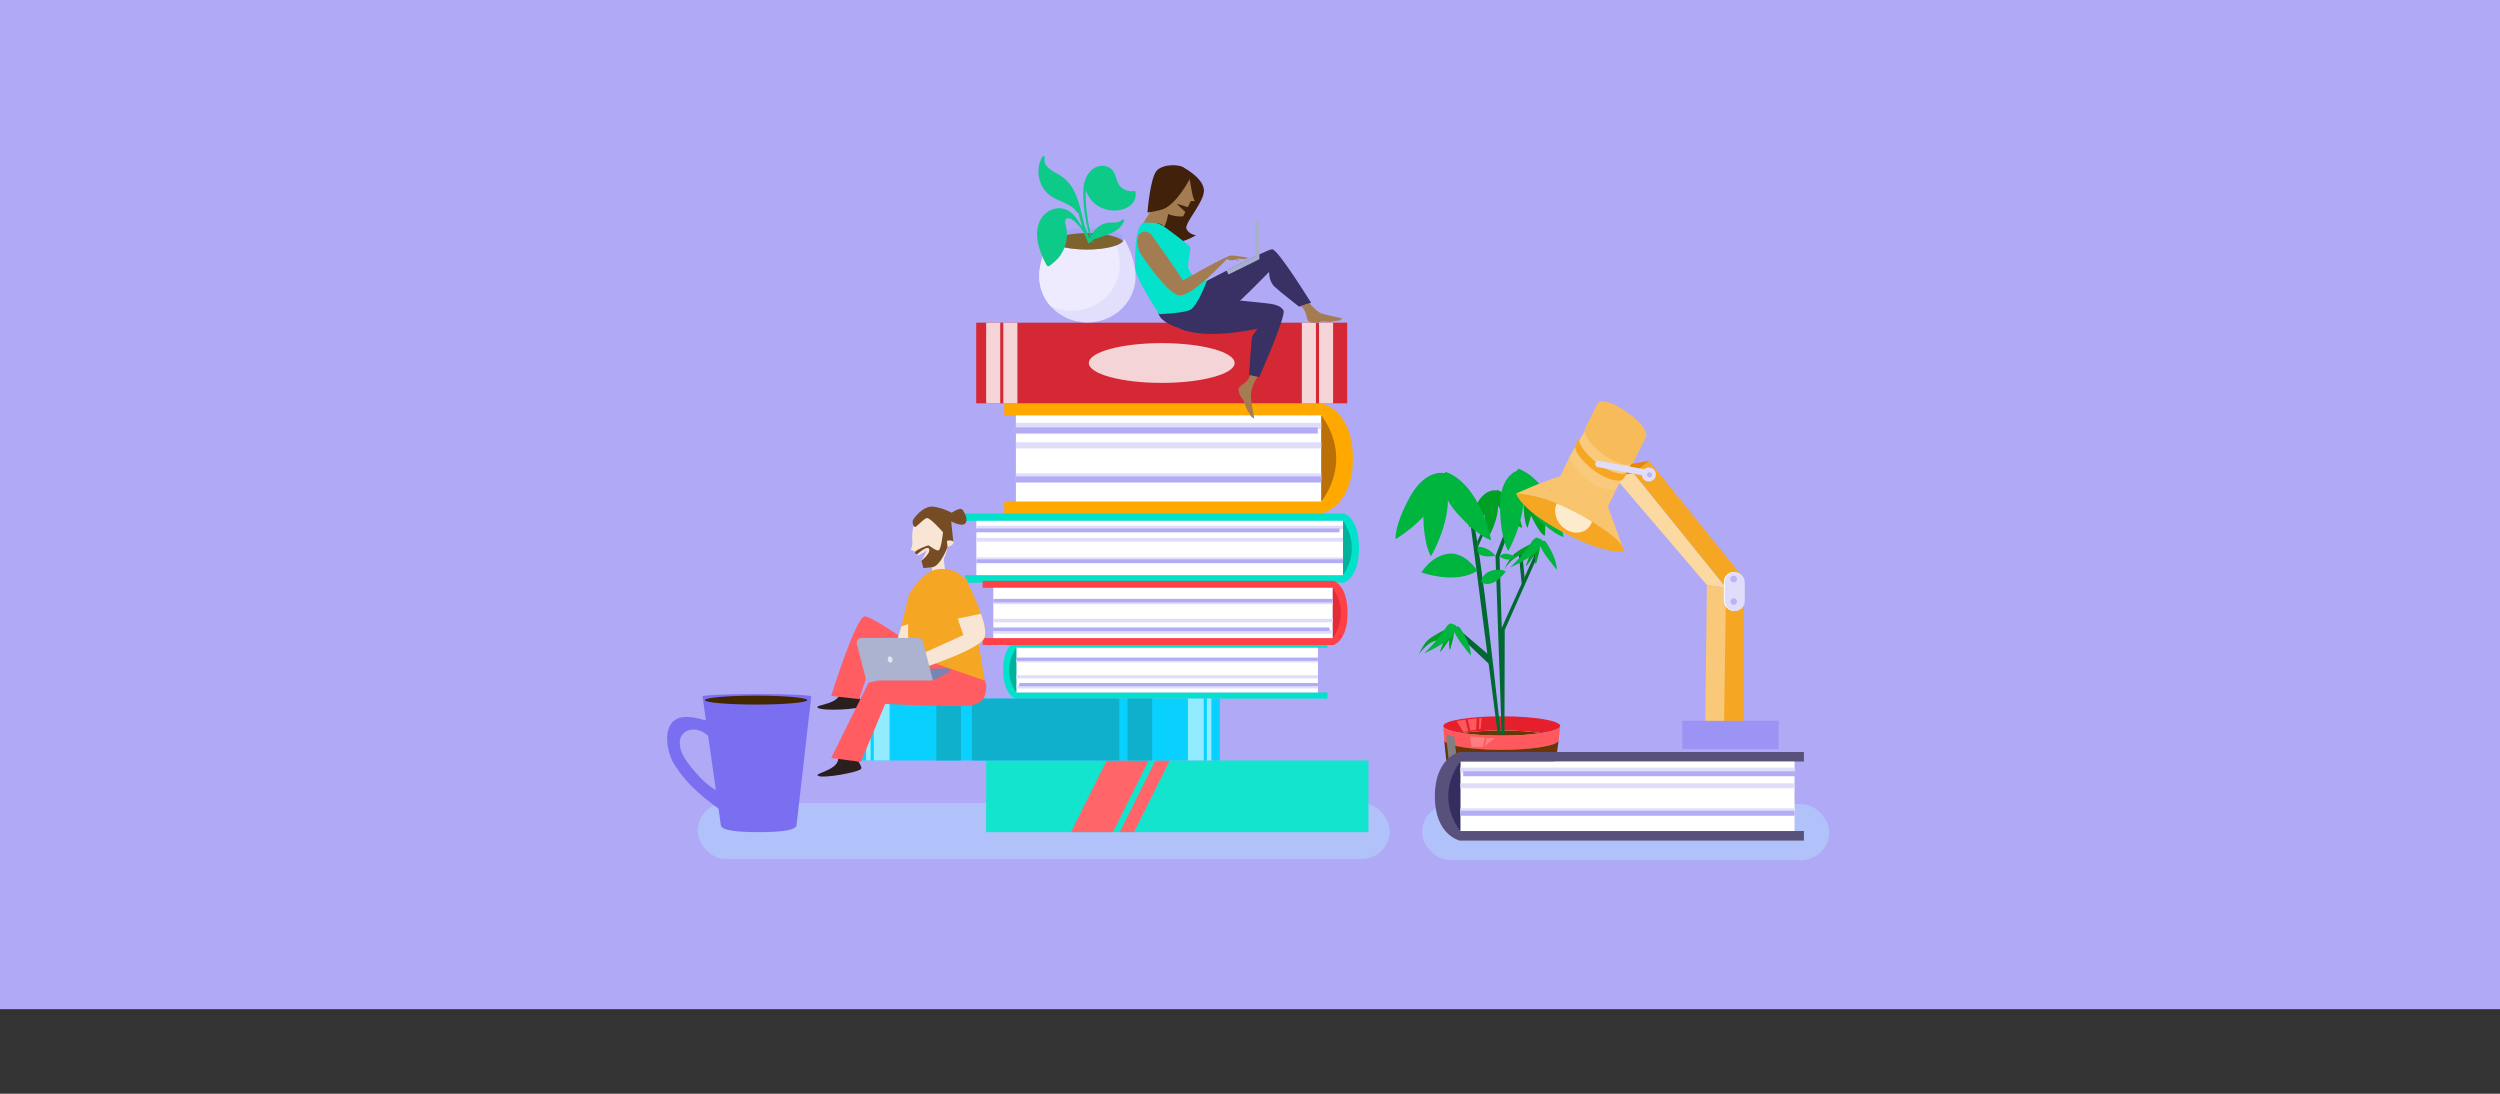 <?xml version="1.0" encoding="UTF-8"?>
<svg xmlns="http://www.w3.org/2000/svg" viewBox="0 0 1090 476.88">
  <rect x="0" y="0" width="1090" height="476.88" fill="#333333" stroke="none"/>
  <defs>
    <style>      .cls-1 {        fill: #a8a1f5;      }      .cls-2 {        fill: #ba7006;      }      .cls-3 {        fill: #a7afce;      }      .cls-4 {        fill: #bab4f7;      }      .cls-5 {        fill: #f7f7fe;      }      .cls-6 {        fill: #ff4147;      }      .cls-7 {        fill: #12e4ce;      }      .cls-8 {        fill: #b2acf6;      }      .cls-9 {        fill: #e32c38;      }      .cls-10 {        fill: #0eb0cc;      }      .cls-11 {        fill: #58517c;      }      .cls-12 {        fill: #ff6569;      }      .cls-13 {        fill: #f7bc59;      }      .cls-14 {        fill: #7a6ff0;      }      .cls-15 {        fill: #ff585d;      }      .cls-16 {        isolation: isolate;      }      .cls-17 {        fill: #00b53e;      }      .cls-18 {        fill: #57ecdc;      }      .cls-19 {        fill: #edebfd;      }      .cls-20 {        fill: #e98800;      }      .cls-21 {        fill: #f8e5d4;      }      .cls-22 {        fill: #fdebcd;      }      .cls-23 {        fill: #393063;      }      .cls-24 {        fill: #00e2ca;      }      .cls-25 {        fill: #ff7c80;      }      .cls-26 {        fill: #92ebff;      }      .cls-27 {        fill: #b1f0ff;        opacity: .35;      }      .cls-28 {        fill: #fff;      }      .cls-29 {        fill: #abb3d0;      }      .cls-30 {        fill: #412600;      }      .cls-31 {        fill: #e3e6ef;      }      .cls-32 {        fill: #006830;      }      .cls-33 {        fill: #e1dffc;      }      .cls-34 {        fill: #f8c46e;      }      .cls-35 {        fill: #05e2cb;      }      .cls-36 {        fill: #ffa800;      }      .cls-37 {        fill: #754c24;      }      .cls-38 {        fill: #fbd9a0;      }      .cls-39 {        fill: #7f632f;      }      .cls-40 {        fill: #00b29b;      }      .cls-41 {        fill: #00a024;      }      .cls-42 {        fill: #afa9f6;      }      .cls-43 {        fill: #09d1ff;      }      .cls-44 {        fill: #d42935;      }      .cls-45 {        fill: #352c60;      }      .cls-46 {        fill: #29201d;      }      .cls-47 {        fill: #0dca89;      }      .cls-48 {        fill: #f5d4d7;      }      .cls-49 {        fill: #a47c52;      }      .cls-50 {        fill: #9c94f4;      }      .cls-51 {        fill: #ff5d61;      }      .cls-52 {        fill: #42210b;      }      .cls-53 {        fill: #f9c878;      }      .cls-54 {        fill: #e61f2d;      }      .cls-55 {        fill: #f9ca7c;      }      .cls-56 {        fill: #f5a623;      }      .cls-57 {        fill: #e0ddfb;      }      .cls-58 {        fill: gray;        mix-blend-mode: screen;      }      .cls-59 {        fill: #6c3506;      }      .cls-60 {        fill: #7885b4;      }    </style>
  </defs>
  <g class="cls-16">
    <g id="Capa_1">
      <rect class="cls-42" width="1090" height="440"></rect>
      <g>
        <rect class="cls-27" x="304.19" y="350.12" width="301.77" height="24.4" rx="12.2" ry="12.2"></rect>
        <rect class="cls-27" x="620.03" y="350.61" width="177.52" height="24.4" rx="12.2" ry="12.2"></rect>
        <g>
          <path class="cls-41" d="M664.24,219.03s.09,8.82,1.75,11.14l1.58-5.39s3.64,8.17,6.01,8.81c0,0,.55-9.06-.47-10.9s-8.87-3.65-8.87-3.65Z"></path>
          <path class="cls-41" d="M630.65,276.92s-2.85,6.65-2.74,7.23,3.9-5.17,3.9-5.17c0,0-.21,4.01.37,4.38,0,0,2.08-6.2,1.77-8.6l-3.3,2.17Z"></path>
          <path class="cls-41" d="M631.75,273.65s-8.12,3.85-9.97,6.23-3.27,5.59-3.27,5.59c0,0,3.48-5.16,7.02-5.98s7.81-3.83,7.81-3.99-1.58-1.85-1.58-1.85Z"></path>
          <path class="cls-54" d="M680.24,316.53s0,.09-.01.13c0,0,0,0,0,0,0,.04-.02.08-.03.11-.41,1.14-3.56,2.16-8.38,2.87h0c-4.47-.72-10.52-1.16-17.18-1.16s-12.6.43-17.06,1.14c-4.74-.72-7.84-1.72-8.25-2.85-.02-.06-.04-.12-.04-.18,0-.04,0-.07,0-.07,0-2.32,11.41-4.21,25.48-4.21s25.48,1.88,25.48,4.21Z"></path>
          <path class="cls-34" d="M671.81,319.65c-.14.02-.28.04-.42.06-.29.04-.58.08-.88.12-.94.12-1.93.23-2.96.33-.17.02-.34.03-.52.05-.17.02-.35.03-.52.05-.19.02-.37.03-.56.05-.17.01-.34.03-.5.04-.36.03-.73.05-1.1.08-.19.01-.37.02-.56.04-.19.01-.38.02-.56.03-.17,0-.34.02-.51.03-.21.01-.43.02-.65.03-.19,0-.38.02-.57.03-.2,0-.39.02-.59.03-.13,0-.27.01-.4.02-.36.01-.72.03-1.09.04-.15,0-.29,0-.44.01-.64.02-1.29.03-1.95.04-.14,0-.29,0-.44,0-.07,0-.14,0-.21,0-.31,0-.62,0-.94,0-.23,0-.45,0-.68,0s-.44,0-.66,0c-.35,0-.69,0-1.03,0-.06,0-.13,0-.19,0-.37,0-.74,0-1.1-.02-1.28-.03-2.53-.07-3.74-.12-.19,0-.39-.02-.58-.03-.24-.01-.48-.03-.72-.04-.14,0-.29-.02-.43-.02-.19-.01-.38-.02-.56-.03-.19-.01-.37-.02-.56-.04-.17-.01-.35-.02-.52-.04-2.08-.15-4.02-.34-5.77-.57-.3-.04-.59-.08-.88-.12-.14-.02-.29-.04-.43-.06,4.46-.71,10.46-1.14,17.06-1.14s12.71.44,17.18,1.16Z"></path>
          <path class="cls-34" d="M629.71,322.8s0-.02,0-.03c0-.01,0-.02,0-.03,0,.02,0,.04,0,.06Z"></path>
          <path class="cls-59" d="M671.81,319.65c-.14.02-.28.04-.42.06-.29.04-.58.08-.88.12-.94.12-1.93.23-2.96.33-.17.02-.34.03-.52.05-.17.02-.35.03-.52.05-.19.02-.37.03-.56.05-.17.01-.34.03-.5.04-.36.03-.73.05-1.1.08-.19.01-.37.03-.56.04s-.38.02-.56.03c-.17,0-.34.02-.51.03-.21.01-.43.02-.65.03-.19,0-.38.02-.57.03-.2,0-.39.02-.59.03-.13,0-.27.01-.4.02-.36.01-.72.03-1.09.04-.15,0-.29,0-.44.01-.64.02-1.29.03-1.95.04-.14,0-.29,0-.44,0-.07,0-.14,0-.21,0-.31,0-.62,0-.94,0-.23,0-.45,0-.68,0s-.44,0-.66,0c-.35,0-.69,0-1.03,0-.06,0-.13,0-.19,0-.37,0-.74,0-1.1-.02-1.28-.03-2.53-.07-3.74-.12-.19,0-.39-.02-.58-.03-.24-.01-.48-.03-.72-.04-.14,0-.29-.02-.43-.02-.19-.01-.38-.02-.56-.03-.19-.01-.37-.02-.56-.04-.17-.01-.35-.02-.52-.04-2.08-.15-4.02-.34-5.77-.57-.3-.04-.59-.08-.88-.12-.14-.02-.29-.04-.43-.06,4.46-.71,10.46-1.14,17.06-1.14s12.71.44,17.18,1.16Z"></path>
          <path class="cls-34" d="M679.55,322.72s0,.08,0,.12c0,0,0,0,0,0,0,0,0,.02,0,.03,0-.05.01-.1.02-.15Z"></path>
          <path class="cls-34" d="M630.54,331.28s-.01-.06-.01-.09c0-.02,0-.04,0-.05,0,.05.01.1.02.14Z"></path>
          <path class="cls-34" d="M678.47,331.12s0,.09-.01.13c0,0,0,0,0,0,0,.02,0,.04-.01.06,0-.07.02-.13.03-.2Z"></path>
          <path class="cls-15" d="M680.22,316.67c-.06.57-.29,2.83-.67,6.03,0,0,0,.01,0,.02,0,.05-.01.1-.02.15,0,.03-.01.06-.03.08-.78,2.21-11.62,3.96-24.88,3.96h-.13c-13.21-.01-23.98-1.76-24.75-3.96-.02-.04-.03-.09-.04-.13,0,0,0-.01,0-.02,0-.02,0-.04,0-.06,0-.01,0-.03,0-.04-.27-3.36-.39-5.68-.42-6.1,0,.06.02.12.04.18.41,1.13,3.5,2.14,8.25,2.85,4.53.69,10.56,1.1,17.19,1.1s12.54-.41,17.06-1.08c4.82-.72,7.97-1.74,8.38-2.87.01-.04.03-.07.03-.11Z"></path>
          <path class="cls-18" d="M678.45,331.32c-1.33,9.5-3.32,20.98-5.69,26.05,0,1.64-8.06,2.97-18.01,2.97s-18-1.33-18-2.97c-3.21-5.31-5.13-16.69-6.21-26.09,0,.03.01.06.02.09.75,2.21,11.18,3.96,23.93,3.96s23.19-1.75,23.94-3.96c0-.02.01-.03.02-.05Z"></path>
          <path class="cls-59" d="M679.54,322.87c-.28,2.35-.64,5.19-1.06,8.25h0c0,.07-.02.14-.03.2,0,.02,0,.03-.02.05-.75,2.21-11.18,3.96-23.94,3.96s-23.19-1.75-23.93-3.96c0-.03-.02-.06-.02-.09t0,0s-.01-.1-.02-.14c0,0,0-.01,0-.02-.35-3.08-.62-5.94-.81-8.3,0,.04.02.09.04.13.77,2.2,11.55,3.95,24.75,3.96h.13c13.26,0,24.11-1.75,24.88-3.96.01-.03.02-.06.03-.08Z"></path>
          <path class="cls-34" d="M629.32,330.85s-.04-.08-.04-.12c0-.03,0-.05,0-.05l.05.17Z"></path>
          <path class="cls-34" d="M680.24,330.68s0,.04-.01.09c0,0,0,0,0,0,0,.03-.02.05-.03.08l.04-.17Z"></path>
          <path class="cls-15" d="M638.91,313.78l1.24,4.99-2.17.41-2.85-4.8s1.52-.29,3.78-.6Z"></path>
          <path class="cls-15" d="M639.96,313.64c1.19-.15,2.52-.3,3.91-.42l-.29,4.91-2.52.47-1.11-4.96Z"></path>
          <path class="cls-15" d="M646,313.06l-.42,4.69-.78.15.19-4.78c.33-.02.67-.04,1.01-.06Z"></path>
          <polygon class="cls-25" points="640.99 321.13 641.46 325.51 646.47 325.77 647.53 321.5 640.99 321.13"></polygon>
          <path class="cls-25" d="M647.32,325.77l.84-4.02h3.69s-4.64,3.39-4.54,4.02Z"></path>
          <path class="cls-58" d="M630.54,320.31s2.02,29.56,8.19,36.92c0,0,6.57,2.71,20.3,1.42l-.71-3.92s-14.88-.83-18.36-3.56-5.85-30.04-5.85-30.04l-3.56-.82Z"></path>
          <path class="cls-32" d="M654.26,319.34s-9.17-86.59-12.24-92.71c-3.07-6.13-12.26-20.35-12.26-20.35h-2.04l13.27,21,12.07,93.03,1.2-.97Z"></path>
          <polygon class="cls-32" points="654.76 320.73 652.04 242.36 661.88 217.04 661.88 206.28 663.18 206.95 663.18 217.4 653.81 242.68 654.76 273.78 668.52 243.16 670.19 236.87 671.14 237.93 670.07 243.16 656.06 274.65 655.94 319.65 654.76 320.73"></polygon>
          <polygon class="cls-32" points="633.63 272.35 649.53 285.89 649.53 289.81 633.63 274.75 633.63 272.35"></polygon>
          <polygon class="cls-32" points="644.07 236.12 650.13 222.86 650.13 216.09 651.19 215.14 651.19 222.86 644.43 238.36 644.07 236.12"></polygon>
          <polygon class="cls-32" points="662.12 240.9 663.44 254.47 664.85 253.01 663.48 239.24 662.12 240.9"></polygon>
          <path class="cls-17" d="M633.63,272.35s-1.4-2.02-3.77,2.09c-2.37,4.11-8.86,10.39-8.86,10.39,0,0,11.34-4.91,13.14-9.07,1.79-4.17-.5-3.41-.5-3.41Z"></path>
          <path class="cls-17" d="M636.71,273.97s4.64,6.61,4.59,11.9c0,0-7.36-8.71-7.36-11.12s2.35-1.74,2.77-.79Z"></path>
          <path class="cls-41" d="M668.11,239.49s-2.85,6.65-2.74,7.23,3.9-5.17,3.9-5.17c0,0-.21,4.01.37,4.38,0,0,2.08-6.2,1.77-8.6l-3.3,2.17Z"></path>
          <path class="cls-41" d="M669.21,236.22s-8.12,3.85-9.97,6.23-3.27,5.59-3.27,5.59c0,0,3.48-5.16,7.02-5.98,3.53-.82,7.81-3.83,7.81-3.99s-1.58-1.85-1.58-1.85Z"></path>
          <path class="cls-17" d="M671.09,234.92s-1.4-2.02-3.77,2.09c-2.37,4.11-8.86,10.39-8.86,10.39,0,0,11.34-4.91,13.14-9.07,1.79-4.17-.5-3.41-.5-3.41Z"></path>
          <path class="cls-17" d="M674.17,236.54s4.64,6.61,4.59,11.9c0,0-7.36-8.71-7.36-11.12s2.35-1.74,2.77-.79Z"></path>
          <path class="cls-41" d="M652.3,213.86s-4.59-1.15-8.43,5.87c-3.84,7.01-3.44,10.19-3.44,10.19,0,0,11.83-6.97,11.87-16.05Z"></path>
          <path class="cls-41" d="M651.75,214.28s-4.58,1.2-4.57,9.19c0,7.99,1.88,10.59,1.88,10.59,0,0,7.03-11.79,2.7-19.78Z"></path>
          <path class="cls-41" d="M652.61,213.54s-2.64,3.93,2.65,9.92c5.29,5.99,8.41,6.7,8.41,6.7,0,0-2.53-13.49-11.06-16.62Z"></path>
          <path class="cls-17" d="M629.76,206.28s-8.24-2.06-15.12,10.52c-6.88,12.58-6.17,18.28-6.17,18.28,0,0,21.22-12.5,21.29-28.8Z"></path>
          <path class="cls-17" d="M628.77,207.03s-8.21,2.15-8.21,16.49c0,14.34,3.36,19,3.36,19,0,0,12.61-21.16,4.84-35.49Z"></path>
          <path class="cls-17" d="M630.31,205.71s-4.74,7.04,4.75,17.8c9.49,10.75,15.09,12.02,15.09,12.02,0,0-4.54-24.21-19.84-29.82Z"></path>
          <path class="cls-17" d="M661.7,205.14s-7.93,1.99-7.68,16.21c.24,14.21,3.58,18.88,3.58,18.88,0,0,11.87-20.75,4.11-35.09Z"></path>
          <path class="cls-17" d="M661.93,204.34s-4.74,7.04,4.75,17.8c9.49,10.75,15.09,12.02,15.09,12.02,0,0-4.54-24.21-19.84-29.82Z"></path>
          <path class="cls-17" d="M652.04,242.36s-2.75-3.82-7.61-4c0,0-2.46,5.47,7.61,4Z"></path>
          <path class="cls-17" d="M653.81,242.68s1.31-2.7,6.41-.16c0,0-1.59,3.13-6.41.16Z"></path>
          <path class="cls-17" d="M644.16,248.85s-5.5-8.51-12.87-7.42-11.55,8.13-11.55,8.13c0,0,14.78,5.46,24.42-.71Z"></path>
          <path class="cls-17" d="M645.85,253.84s-.24-3.09,3.68-4.75c3.92-1.66,7,0,7,0,0,0-5.26,7.96-10.68,4.75Z"></path>
        </g>
        <g>
          <path class="cls-36" d="M589.86,199.88c0,21.04-13.42,23.94-13.42,23.94h-138.58v-5.18h138.21v-37.54h-138.21v-5.18h138.58s13.42,2.9,13.42,23.94Z"></path>
          <rect class="cls-28" x="442.94" y="181.11" width="133.14" height="37.54"></rect>
          <path class="cls-2" d="M576.07,181.11s6.53,7.78,6.53,18.77-6.53,18.77-6.53,18.77v-37.54Z"></path>
          <rect class="cls-57" x="442.94" y="184.38" width="133.14" height="2.66"></rect>
          <rect class="cls-57" x="442.94" y="192.85" width="133.14" height="2.66"></rect>
          <rect class="cls-57" x="442.94" y="206.39" width="133.14" height="2.66"></rect>
          <rect class="cls-8" x="442.94" y="207.72" width="133.14" height="2.66"></rect>
          <rect class="cls-8" x="441.41" y="186.36" width="133.14" height="2.66"></rect>
        </g>
        <g>
          <path class="cls-11" d="M625.59,347.18c0,16.97,10.83,19.31,10.83,19.31h150.09s0-4.17,0-4.17h-149.8v-30.28h149.8s0-4.17,0-4.17h-150.09s-10.83,2.34-10.83,19.31Z"></path>
          <rect class="cls-28" x="636.71" y="332.05" width="145.7" height="30.28"></rect>
          <path class="cls-45" d="M636.71,332.05s-5.27,6.27-5.27,15.14c0,8.87,5.27,15.14,5.27,15.14v-30.28Z"></path>
          <rect class="cls-57" x="636.71" y="334.69" width="145.7" height="2.15" transform="translate(1419.12 671.52) rotate(-180)"></rect>
          <rect class="cls-57" x="636.71" y="341.52" width="145.7" height="2.15" transform="translate(1419.12 685.18) rotate(-180)"></rect>
          <rect class="cls-57" x="636.71" y="352.44" width="145.7" height="2.15" transform="translate(1419.12 707.03) rotate(-180)"></rect>
          <rect class="cls-8" x="636.71" y="353.51" width="145.7" height="2.15" transform="translate(1419.12 709.17) rotate(-180)"></rect>
          <rect class="cls-8" x="637.94" y="336.28" width="145.7" height="2.15" transform="translate(1421.59 674.71) rotate(-180)"></rect>
        </g>
        <g>
          <path class="cls-24" d="M592.52,238.92c0,13.27-6.6,15.11-6.6,15.11h-165.27v-3.26h164.91v-23.68h-164.91v-3.26h165.27s6.6,1.83,6.6,15.11Z"></path>
          <rect class="cls-28" x="425.69" y="227.08" width="159.87" height="23.68"></rect>
          <path class="cls-40" d="M585.56,227.08s3.84,4.91,3.84,11.84-3.84,11.84-3.84,11.84v-23.68Z"></path>
          <rect class="cls-57" x="425.69" y="229.15" width="159.87" height="1.68"></rect>
          <rect class="cls-57" x="425.69" y="234.49" width="159.87" height="1.68"></rect>
          <rect class="cls-57" x="425.69" y="243.04" width="159.87" height="1.68"></rect>
          <rect class="cls-8" x="425.69" y="243.87" width="159.87" height="1.68"></rect>
          <rect class="cls-8" x="424.17" y="230.4" width="159.87" height="1.68"></rect>
        </g>
        <g>
          <path class="cls-24" d="M437.4,292.16c0-10.92,5.43-12.42,5.43-12.42h135.92v2.69h-135.63v19.48h135.63v2.69h-135.92s-5.43-1.51-5.43-12.42Z"></path>
          <rect class="cls-28" x="443.12" y="282.42" width="131.49" height="19.48"></rect>
          <path class="cls-40" d="M443.12,301.9s-3.16-4.04-3.16-9.74,3.16-9.74,3.16-9.74v19.48Z"></path>
          <rect class="cls-57" x="443.12" y="298.82" width="131.49" height="1.38" transform="translate(1017.72 599.01) rotate(180)"></rect>
          <rect class="cls-57" x="443.12" y="294.43" width="131.49" height="1.38" transform="translate(1017.72 590.23) rotate(180)"></rect>
          <rect class="cls-57" x="443.12" y="287.4" width="131.49" height="1.38" transform="translate(1017.72 576.18) rotate(180)"></rect>
          <rect class="cls-8" x="443.12" y="286.71" width="131.49" height="1.38" transform="translate(1017.72 574.8) rotate(180)"></rect>
          <rect class="cls-8" x="444.37" y="297.79" width="131.49" height="1.38" transform="translate(1020.22 596.97) rotate(180)"></rect>
        </g>
        <g>
          <path class="cls-6" d="M587.53,267.24c0-12.29-6.11-13.98-6.11-13.98h-153s0,3.02,0,3.02h152.66v21.92h-152.66s0,3.02,0,3.02h153s6.11-1.7,6.11-13.98Z"></path>
          <rect class="cls-28" x="433.08" y="256.28" width="148" height="21.92"></rect>
          <path class="cls-9" d="M581.09,278.2s3.55-4.54,3.55-10.96c0-6.42-3.55-10.96-3.55-10.96v21.92Z"></path>
          <rect class="cls-57" x="433.08" y="274.73" width="148" height="1.55"></rect>
          <rect class="cls-57" x="433.08" y="269.79" width="148" height="1.55"></rect>
          <rect class="cls-57" x="433.08" y="261.88" width="148" height="1.55"></rect>
          <rect class="cls-8" x="433.08" y="261.1" width="148" height="1.55"></rect>
          <rect class="cls-8" x="431.68" y="273.58" width="148" height="1.55"></rect>
        </g>
        <g>
          <rect class="cls-7" x="429.96" y="331.56" width="166.68" height="31.26"></rect>
          <polygon class="cls-12" points="482.54 331.56 500.84 331.56 485.25 362.81 466.95 362.81 482.54 331.56"></polygon>
          <polygon class="cls-12" points="503.77 331.56 510.02 331.56 494.42 362.81 488.18 362.81 503.77 331.56"></polygon>
        </g>
        <g>
          <rect class="cls-44" x="488.93" y="77.39" width="35.16" height="161.76" transform="translate(348.24 664.78) rotate(-90)"></rect>
          <rect class="cls-48" x="415.45" y="155.21" width="35.16" height="6.13" transform="translate(274.76 591.3) rotate(-90)"></rect>
          <rect class="cls-48" x="422.94" y="155.21" width="35.16" height="6.13" transform="translate(282.24 598.79) rotate(-90)"></rect>
          <rect class="cls-48" x="553.09" y="155.21" width="35.16" height="6.13" transform="translate(412.4 728.95) rotate(-90)"></rect>
          <rect class="cls-48" x="560.58" y="155.21" width="35.16" height="6.13" transform="translate(419.89 736.44) rotate(-90)"></rect>
          <ellipse class="cls-48" cx="506.51" cy="158.27" rx="31.78" ry="8.67"></ellipse>
        </g>
        <g>
          <rect class="cls-43" x="439.4" y="239.09" width="26.97" height="157.96" transform="translate(134.82 770.96) rotate(-90)"></rect>
          <rect class="cls-10" x="442.39" y="285.95" width="26.97" height="64.25" transform="translate(137.81 773.95) rotate(-90)"></rect>
          <rect class="cls-10" x="400.13" y="312.69" width="26.97" height="10.76" transform="translate(95.55 731.69) rotate(-90)"></rect>
          <rect class="cls-26" x="365.13" y="317.08" width="26.97" height="1.98" transform="translate(60.55 696.69) rotate(-90)"></rect>
          <rect class="cls-26" x="370.91" y="314.61" width="26.97" height="6.92" transform="translate(66.33 702.47) rotate(-90)"></rect>
          <rect class="cls-26" x="513.68" y="317.08" width="26.97" height="1.98" transform="translate(845.24 -209.1) rotate(90)"></rect>
          <rect class="cls-26" x="507.9" y="314.61" width="26.97" height="6.92" transform="translate(839.46 -203.32) rotate(90)"></rect>
          <rect class="cls-10" x="483.49" y="312.69" width="26.97" height="10.76" transform="translate(178.91 815.05) rotate(-90)"></rect>
        </g>
        <g>
          <g>
            <path class="cls-56" d="M751.59,255.06h8.63v64.2c0,2.38-1.93,4.31-4.31,4.31h0c-2.38,0-4.31-1.93-4.31-4.31v-64.2h0Z" transform="translate(1511.81 578.64) rotate(-180)"></path>
            <path class="cls-56" d="M732.78,196.03h8.63v64.2c0,2.38-1.93,4.31-4.31,4.31h0c-2.38,0-4.31-1.93-4.31-4.31v-64.2h0Z" transform="translate(18.97 514.27) rotate(-38.93)"></path>
            <polygon class="cls-20" points="718.92 200.93 707.97 202.82 703.78 207.74 712.21 206.35 718.92 200.93"></polygon>
            <polygon class="cls-38" points="703.78 207.74 744.2 255.06 752.55 256.29 712.21 206.35 703.78 207.74"></polygon>
            <polygon class="cls-53" points="751.59 323.58 743.48 314.56 744.2 255.06 752.55 256.29 751.59 323.58"></polygon>
            <g>
              <rect class="cls-5" x="751.59" y="249.4" width="8.63" height="17.01" rx="4.31" ry="4.31" transform="translate(1511.81 515.8) rotate(-180)"></rect>
              <rect class="cls-57" x="752.08" y="249.4" width="8.63" height="17.01" rx="4.31" ry="4.31" transform="translate(1512.8 515.8) rotate(-180)"></rect>
              <circle class="cls-4" cx="755.9" cy="262.25" r="1.44"></circle>
              <circle class="cls-4" cx="755.9" cy="252.48" r="1.44"></circle>
            </g>
            <rect class="cls-50" x="733.48" y="314.28" width="41.97" height="12.3"></rect>
          </g>
          <g>
            <path class="cls-55" d="M692.14,186.05l-7.66,12.65c-1.26,2.14,2.24,7.28,7.81,11.36,5.57,3.93,11.12,5.27,12.38,3.12l7.66-12.73c-1.26,2.06-6.8.67-12.38-3.24-5.58-4.05-9.07-9.11-7.81-11.16Z"></path>
            <path class="cls-13" d="M696.63,175.78l-5.48,10.98c-1.31,2.13,2.32,7.38,8.09,11.59,5.78,4.05,11.52,5.48,12.83,3.34l5.48-11.06c1.31-2.05-2.32-6.84-8.1-10.86-5.78-4.17-11.52-6.02-12.83-3.99Z"></path>
            <path class="cls-34" d="M685.01,197.82l-5.33,10.99c-1.31,2.27-.53,5.54,5.24,9.78,5.78,4.09,14.25,5.78,15.56,3.49l4.75-9.85c-1.31,2.22-6.9,1.44-12.68-2.63-5.78-4.23-8.86-9.56-7.55-11.77Z"></path>
            <path class="cls-56" d="M707.94,208.53c-1.31,2.19-7.05.8-12.83-3.27-5.78-4.22-9.4-9.52-8.09-11.7l1.77-2.93c-1.31,2.16,2.32,7.44,8.09,11.65,5.78,4.06,11.52,5.47,12.83,3.3l-1.77,2.95Z"></path>
          </g>
          <path class="cls-34" d="M705.52,244.12l.52,2.29s.02-.88-.52-2.29Z"></path>
          <g>
            <path class="cls-56" d="M683.24,233.01c17.24,8.88,24.97,7.48,24.97,7.48l-1.24-3.31c-1.75-3.18-5.98-8.38-16.15-14.27-16.91-9.79-29.8-7.72-29.8-7.72,0,0,1.79,7.29,22.21,17.81Z"></path>
            <path class="cls-34" d="M661.03,215.21c5.75.17,11.89,1.9,17.69,4.27,5.68,2.32,11.04,5.26,15.41,7.98,5.25,3.27,9.09,6.22,10.36,7.4,1.58,1.46,2.5,2.78,3.03,3.77l-7.32-20.16s-13.35-12.43-19.99-10.74c-6.66,1.7-19.17,7.47-19.17,7.47Z"></path>
            <path class="cls-22" d="M678.22,224.44c.95,4.62,5.32,8.1,9.76,7.78,3-.22,5.28-2.12,6.15-4.76-4.37-2.72-9.73-5.66-15.41-7.98-.66,1.44-.87,3.15-.5,4.96Z"></path>
          </g>
          <path class="cls-57" d="M718.92,207.74c.66,0,1.24-.47,1.36-1.13.14-.75-.36-1.48-1.11-1.61l-22.04-4.07c-.75-.14-1.48.36-1.61,1.11-.14.75.36,1.48,1.11,1.61l22.04,4.07c.08.02.17.02.25.02Z"></path>
          <circle class="cls-57" cx="718.9" cy="206.89" r="3.07"></circle>
          <circle class="cls-4" cx="719.21" cy="207.01" r="1.1"></circle>
        </g>
        <g>
          <path class="cls-52" d="M516.65,73.44s7.34,3.84,8.22,8.92c.88,5.09-8.69,14.91-7.56,17.43s4.16,2.77,4.16,2.77c0,0-6.76,4.16-10.88,2.9s-8.65-7.43-8.65-7.43l14.7-24.59Z"></path>
          <path class="cls-23" d="M524.28,123.47s27.88-14.78,30.4-14.78,16.97,23.35,16.97,23.35l-5.21,1.68s-8.23-6.38-10.75-8.73c-2.52-2.35-2.35-6.47-2.35-6.47,0,0-24.52,25.45-29.4,25.95-4.87.5-19.48-2.69-18.98-9.24s19.32-11.76,19.32-11.76Z"></path>
          <path class="cls-35" d="M507.17,98.53s11.85,8.56,11.85,9.44-1.3,7.79-.95,8.84,2.79,5.41,4.37,5.41h3.86s-4.21,11.58-7.55,12.99c-3.33,1.4-13.34,1.75-13.34,1.75,0,0-10.53-15.79-10.53-20.36s-.15-17.9,3.61-19.48c3.76-1.58,8.67,1.4,8.67,1.4Z"></path>
          <path class="cls-23" d="M528.15,129.86s25.2,2.35,26.37,2.69,3.53.5,5.04,2.69c1.51,2.18-10.58,29.23-10.58,29.23l-4.37-1.01s1.01-16.13,1.34-16.8,2.35-3.36,2.35-3.36c0,0-23,5.31-34.35-.28l14.19-13.16Z"></path>
          <path class="cls-49" d="M570.91,132.21s3.34,3.83,5.26,4.47,9.17,2.13,9.17,2.13c0,0-1.28,1-1.55,1h-.82s-2.24.51-3.43.51-2.83-.36-3.83,0-3.13.73-4.8,0c-1.67-.73-.71-4.49-3.77-6.9l3.77-1.22Z"></path>
          <path class="cls-49" d="M548.33,164.31s-3.09,3.97-2.95,8.88c.06,2.02,1.47,9.3,1.47,9.3,0,0-1.41-.81-1.51-1.06l-.31-.76s-1.32-1.88-1.76-2.98-.72-2.76-1.44-3.55-1.85-2.63-1.8-4.45,3.9-2.34,4.98-6.08l3.33.71Z"></path>
          <path class="cls-49" d="M502.11,102.48s11.42,15.96,13.61,19.82c0,0,19.03-10.92,21.11-10.92s7.45,1.01,7.45,1.01c0,0-1.26.62-1.57.62s-4.26-.34-3.98-.17,1.48.59,1.32.78-1.5-.56-1.74-.39-1.76.34-2.15.17-1.37-.36-1.37-.36c0,0-15.3,16.66-20.82,15.71s-16.94-18.53-16.94-18.53c0,0-2.69-6.16,0-8.4s5.1.67,5.1.67Z"></path>
          <polygon class="cls-3" points="549.15 96.23 547.34 96 547.28 111.65 534.72 117.86 535.62 119.68 549.07 113.02 549.07 113.01 549.08 113.01 549.15 96.23"></polygon>
          <path class="cls-49" d="M507.65,76.77c2.75-.23,9.42-1.54,11.02,1.39,0,0,.71,3.68,1.07,5.82.35,2.14,1.16,3.69,1.16,3.69l-1.67-.02-1.35,2.65-4.85-1.48,3.78,3.6-.98,1.93s-4.83.42-8.39-2.04c-3.56-2.46-2.55-15.32.21-15.55Z"></path>
          <path class="cls-49" d="M504.95,86.91l-6.45,10.21s7.73-.49,8.67,1.4,2.64-7.43,2.64-7.43l-4.86-4.19Z"></path>
          <path class="cls-52" d="M518.68,78.16s-5.64,10.67-11.32,12.93c-2.11.84-7.08,1.58-7.08,1.58,0,0,1.2-15.43,4.14-18.38,2.94-2.95,10.26-2.78,12.23-.86,1.97,1.92,2.03,4.73,2.03,4.73Z"></path>
        </g>
        <g>
          <path class="cls-33" d="M495.12,120.53c0,11.09-9.41,20.08-21.01,20.08-6.43,0-12.18-2.76-16.03-7.1-3.1-3.5-4.98-8.03-4.98-12.98s1.79-11.05,4.79-16.39c0,2.57,7.19,4.65,16.06,4.65,5.24,0,9.89-.73,12.82-1.85,2.03-.78,3.24-1.75,3.24-2.8,0-.08,0-.16-.02-.24,3.18,5.39,5.12,11.66,5.12,16.63Z"></path>
          <path class="cls-19" d="M488.25,115.43c0,11.09-9.41,20.08-21.01,20.08-3.29,0-6.4-.72-9.17-2.01-3.1-3.5-4.98-8.03-4.98-12.98s1.79-11.05,4.79-16.39c0,2.57,7.19,4.65,16.06,4.65,5.24,0,9.89-.73,12.82-1.85.95,2.98,1.47,5.91,1.47,8.49Z"></path>
          <path class="cls-1" d="M490.02,104.14c0,.35-.14.7-.39,1.03-1.62,2.07-8.02,3.62-15.67,3.62s-13.48-1.42-15.43-3.35c-.42-.41-.64-.85-.64-1.3.3-.53.61-1.05.93-1.56,2.21-1.8,8.16-3.09,15.14-3.09s13.3,1.37,15.34,3.27t0,0c.24.38.47.76.7,1.14,0,0,0,0,0,0,.01.08.02.16.02.24Z"></path>
          <path class="cls-39" d="M489.63,105.17c-1.62,2.07-8.02,3.62-15.67,3.62s-13.48-1.42-15.43-3.35c.15-.24.29-.48.44-.72,2.21-1.8,8.16-3.09,15.14-3.09s13.3,1.37,15.34,3.27t0,0c.06.09.12.18.17.27Z"></path>
          <path class="cls-19" d="M490,103.9c-.23-.39-.46-.77-.7-1.14.39.36.63.75.7,1.14Z"></path>
          <path class="cls-47" d="M495.06,83.69c-.07-.33-.43-.47-.73-.41-1.73.31-3.54-.16-4.96-1.19-1.54-1.11-2.18-2.69-2.72-4.45-.48-1.57-1.04-3.15-2.39-4.18-1.2-.91-2.77-1.29-4.26-1.16-3.38.31-5.81,3.1-6.87,6.15-.7,2-.85,4.16-.84,6.25,0,2.17.15,4.35.39,6.51.46,4.27,1.36,8.41,2.71,12.46-.11.03-.21.07-.32.1-1.15-2.24-1.99-4.58-2.62-7.05-.73-2.81-1.29-5.67-2.15-8.44-.77-2.49-1.75-4.95-3.21-7.13-1.5-2.24-3.43-3.93-5.79-5.23-2.55-1.41-6.76-3.51-5.77-7.15.17-.64-.73-1.02-1.07-.45-2.19,3.69-2.21,8.31-.45,12.17.88,1.92,2.24,3.61,3.95,4.85,1.78,1.28,3.87,2.06,5.86,2.96,2.12.96,4.45,2.16,5.66,4.25.17.29.45.32.68.21.31,1.22.62,2.44.96,3.63.23.81.48,1.62.76,2.43-.25-.33-.5-.65-.76-.96-.08-.1-.17-.2-.25-.31-2.03-3.32-4.32-6.36-8.39-6.76-2.97-.29-6.03,1.26-7.87,3.55-2.12,2.64-2.7,6.28-2.37,9.57.2,2.03.73,3.99,1.44,5.89.76,2.03,1.63,4.11,2.76,5.96.19.3.65.48.97.25,1.96-1.4,3.7-2.82,5.05-4.85,1.31-1.97,2.19-4.26,2.54-6.6.18-1.19.23-2.38.13-3.58-.1-1.21-.43-2.34-.66-3.52-.12-.61-.22-1.4.21-1.91.43-.51,1.08-.49,1.67-.32,1.27.36,2.25,1.33,3.15,2.25,1.11,1.13,2.06,2.39,2.87,3.75.63,1.05,1.1,2.18,1.55,3.31-.01.2.07.41.21.53.09.23.18.47.28.7.23.56,1.08.36.93-.26,0-.03-.02-.06-.02-.09,0,0,0,0,0,0,.21.25.61-.07.45-.35-.02-.03-.04-.06-.05-.1.04,0,.07-.02.1-.05.07.19.14.39.21.58.1.28.54.17.45-.12-.07-.25-.14-.5-.21-.76,1.13-.39,2.26-.79,3.39-1.18,1.56-.54,3.14-1.03,4.65-1.68,2.53-1.08,4.84-2.79,5.81-5.46.17-.46-.53-.88-.84-.49-1.23,1.5-3.28,1.19-5,1.22-1.49.02-2.94.39-4.25,1.1-1.23.67-2.29,1.6-3.12,2.73-.42.57-.84,1.26-1.12,1.98-.84-3.25-1.48-6.56-1.91-9.87-.27-2.07-.43-4.15-.51-6.23-.04-1.26-.07-2.53.01-3.79,1.12,3.32,3.51,6.13,6.74,7.62,3.87,1.78,9.03,1.81,12.52-.87,1.86-1.43,2.92-3.7,2.42-6.04Z"></path>
        </g>
        <g>
          <path class="cls-46" d="M371.47,298.81s4.9,7.6,4.14,9.05c-.76,1.45-17,2.28-19.07.74-2.07-1.54,12.22-1.29,9.26-8.68"></path>
          <path class="cls-51" d="M411.89,295.47s-2.04-5.81-4.43-3.1c-2.39,2.71-1.85,9.05-7.68,5.83-5.83-3.22-18.83-12.64-18.83-12.64l-6.35,19.25-12.2-1.38s10.71-34.47,14.63-34.67c3.92-.2,33.97,21.59,33.97,21.59l.88,5.13Z"></path>
          <g>
            <path class="cls-56" d="M403.05,250.89l-.6,9.41-1.2,10.15-.68,5.77-8.27,20.83-.19.47-.93-.11-5.34-.66,6.91-22.85s.07-.3.2-.82c.66-2.67,2.71-11.04,3.27-13.33.67-2.73,6.84-8.85,6.84-8.85Z"></path>
            <path class="cls-21" d="M401.25,270.45l-.68,5.77-8.27,20.83-1.12.36-5.34-.66,6.91-22.85s.07-.3.2-.82l8.3-2.62Z"></path>
          </g>
          <path class="cls-46" d="M370.26,326.66s5.83,6.91,5.26,8.44-16.57,4.44-18.82,3.17c-2.25-1.27,11.96-2.84,8.07-9.79"></path>
          <path class="cls-21" d="M397.76,235.99c-1.1-18.79,15.25-9.9,14.97-.97-.02.75,1.93-1.44,2.88,1.04.66,1.73-2.47,2.39-2.47,2.39,0,0-1.16,7.82-5.34,8.77-2.67.61-4.65-.96-6.06-2.72,1.06-1.71,2.55-4.84,2.47-4.83-.56.8-2.71,1.93-4.01,2.56-.12-.19-.23-.38-.32-.55-1.23-2.11-2.92-1.79-2.92-1.79,0,0,.96-1.45.82-3.89Z"></path>
          <path class="cls-21" d="M410.98,239.93l1.26,10.05s-2.54,1.12-4.72.89c-2.19-.23-.57-8-.57-8l4.03-2.93Z"></path>
          <path class="cls-51" d="M423.03,286.53s7.27,9.25,6.99,12.86c-.27,3.6-.55,7.21-7.15,8.15-6.6.95-36.92-.64-36.92-.64l-10.63,25.29-12.92-1.71,16.28-32.83,42.85-10.51,1.5-.61Z"></path>
          <g>
            <path class="cls-56" d="M409.36,248.14c7.77-.62,12.84,3.9,13.83,10.36l6.08,38.19s-32.27-11.06-32.33-11.31c-1.91-8.54-.66-17.01-.15-20.43,0,0,2.18-15.97,12.57-16.8Z"></path>
            <path class="cls-56" d="M429.27,277.96c-2.06,5.79-33.22,15.3-33.22,15.3l-1.91-4.64,25.88-11.74-2.47-7.19-4.96-14.44s9.06-7.33,9.44-.79c0,0,3.48,6.63,5.71,13.1,1.41,4.1,2.32,8.14,1.52,10.39Z"></path>
            <path class="cls-21" d="M429.27,277.96c-2.06,5.79-33.22,15.3-33.22,15.3l-1.91-4.64,25.88-11.74-2.47-7.19,10.19-2.12c1.41,4.1,2.32,8.14,1.52,10.39Z"></path>
          </g>
          <polygon class="cls-60" points="406.75 296.68 413.96 292.98 413.96 291.41 392.14 291.82 406.75 296.68"></polygon>
          <path class="cls-29" d="M406.75,296.68h-29.09l-4.07-15.95c-.33-1.31.65-2.58,2-2.58h24.83c.94,0,1.77.64,2,1.55l4.33,16.97Z"></path>
          <ellipse class="cls-31" cx="388.08" cy="287.57" rx="1.02" ry="1.35" transform="translate(-53.58 92.02) rotate(-12.66)"></ellipse>
          <path class="cls-37" d="M412.84,235.9l.3,2.54s-3.09,8.57-6.81,8.9l-3.73.34-.86-3.19s4.05-3.19,3.39-5.11-5.25,2.28-5.25,2.28c0,0-1.18-.18-.84-1.05s5.5-3,5.94-2.78,3.28,2.57,4.33,2.09,1.86-7.85,1.86-7.85c0,0-5.51-6.31-6.96-6.2s-4.5,3.96-5.24,3.87-1.07-1.33-1.07-2.43,4.65-6.86,8.85-6.42,8.19,2.66,8.19,2.66c0,0,3.54-2.43,4.54-1.44s2.9,4.76,1.28,6.2-6.04-1-6.04-1l.9,8.73s-1.43-.87-2.77-.15Z"></path>
        </g>
        <g>
          <path class="cls-14" d="M310.53,312.7c.1.63-1.99,1.27-2.4,1.31-.98.1-1.92-.35-2.86-.57-2.52-.58-5.09-1.1-7.68-.73-9.28,1.31-7.31,14.39-3.82,20.17,5.75,9.52,14.01,16,23.74,22.64,0-.44-.74-11.03-.74-11.06.22,3.25-5.18-.21-6.17-.89-3.63-2.51-6.64-5.79-9.38-9.23-2.51-3.16-5.09-6.7-4.83-10.96.23-3.74,3.44-5.7,6.98-5.25,1.85.24,3.54,1.15,4.96,2.33.67.56,1.29,1.18,1.91,1.79.39.4,1.93,1.54,2.01,2.06-.58-3.87-1.1-7.76-1.73-11.62Z"></path>
          <path class="cls-14" d="M306.31,303.63l7.96,56.01c0,2.52,7.46,3.17,16.58,3.17,9.12,0,16.45-.66,16.45-3.17l6.4-56.01h-47.4Z"></path>
          <ellipse class="cls-14" cx="330" cy="303.63" rx="23.7" ry="1.03"></ellipse>
          <ellipse class="cls-30" cx="329.66" cy="305.25" rx="22.32" ry="1.94"></ellipse>
        </g>
      </g>
    </g>
  </g>
</svg>
